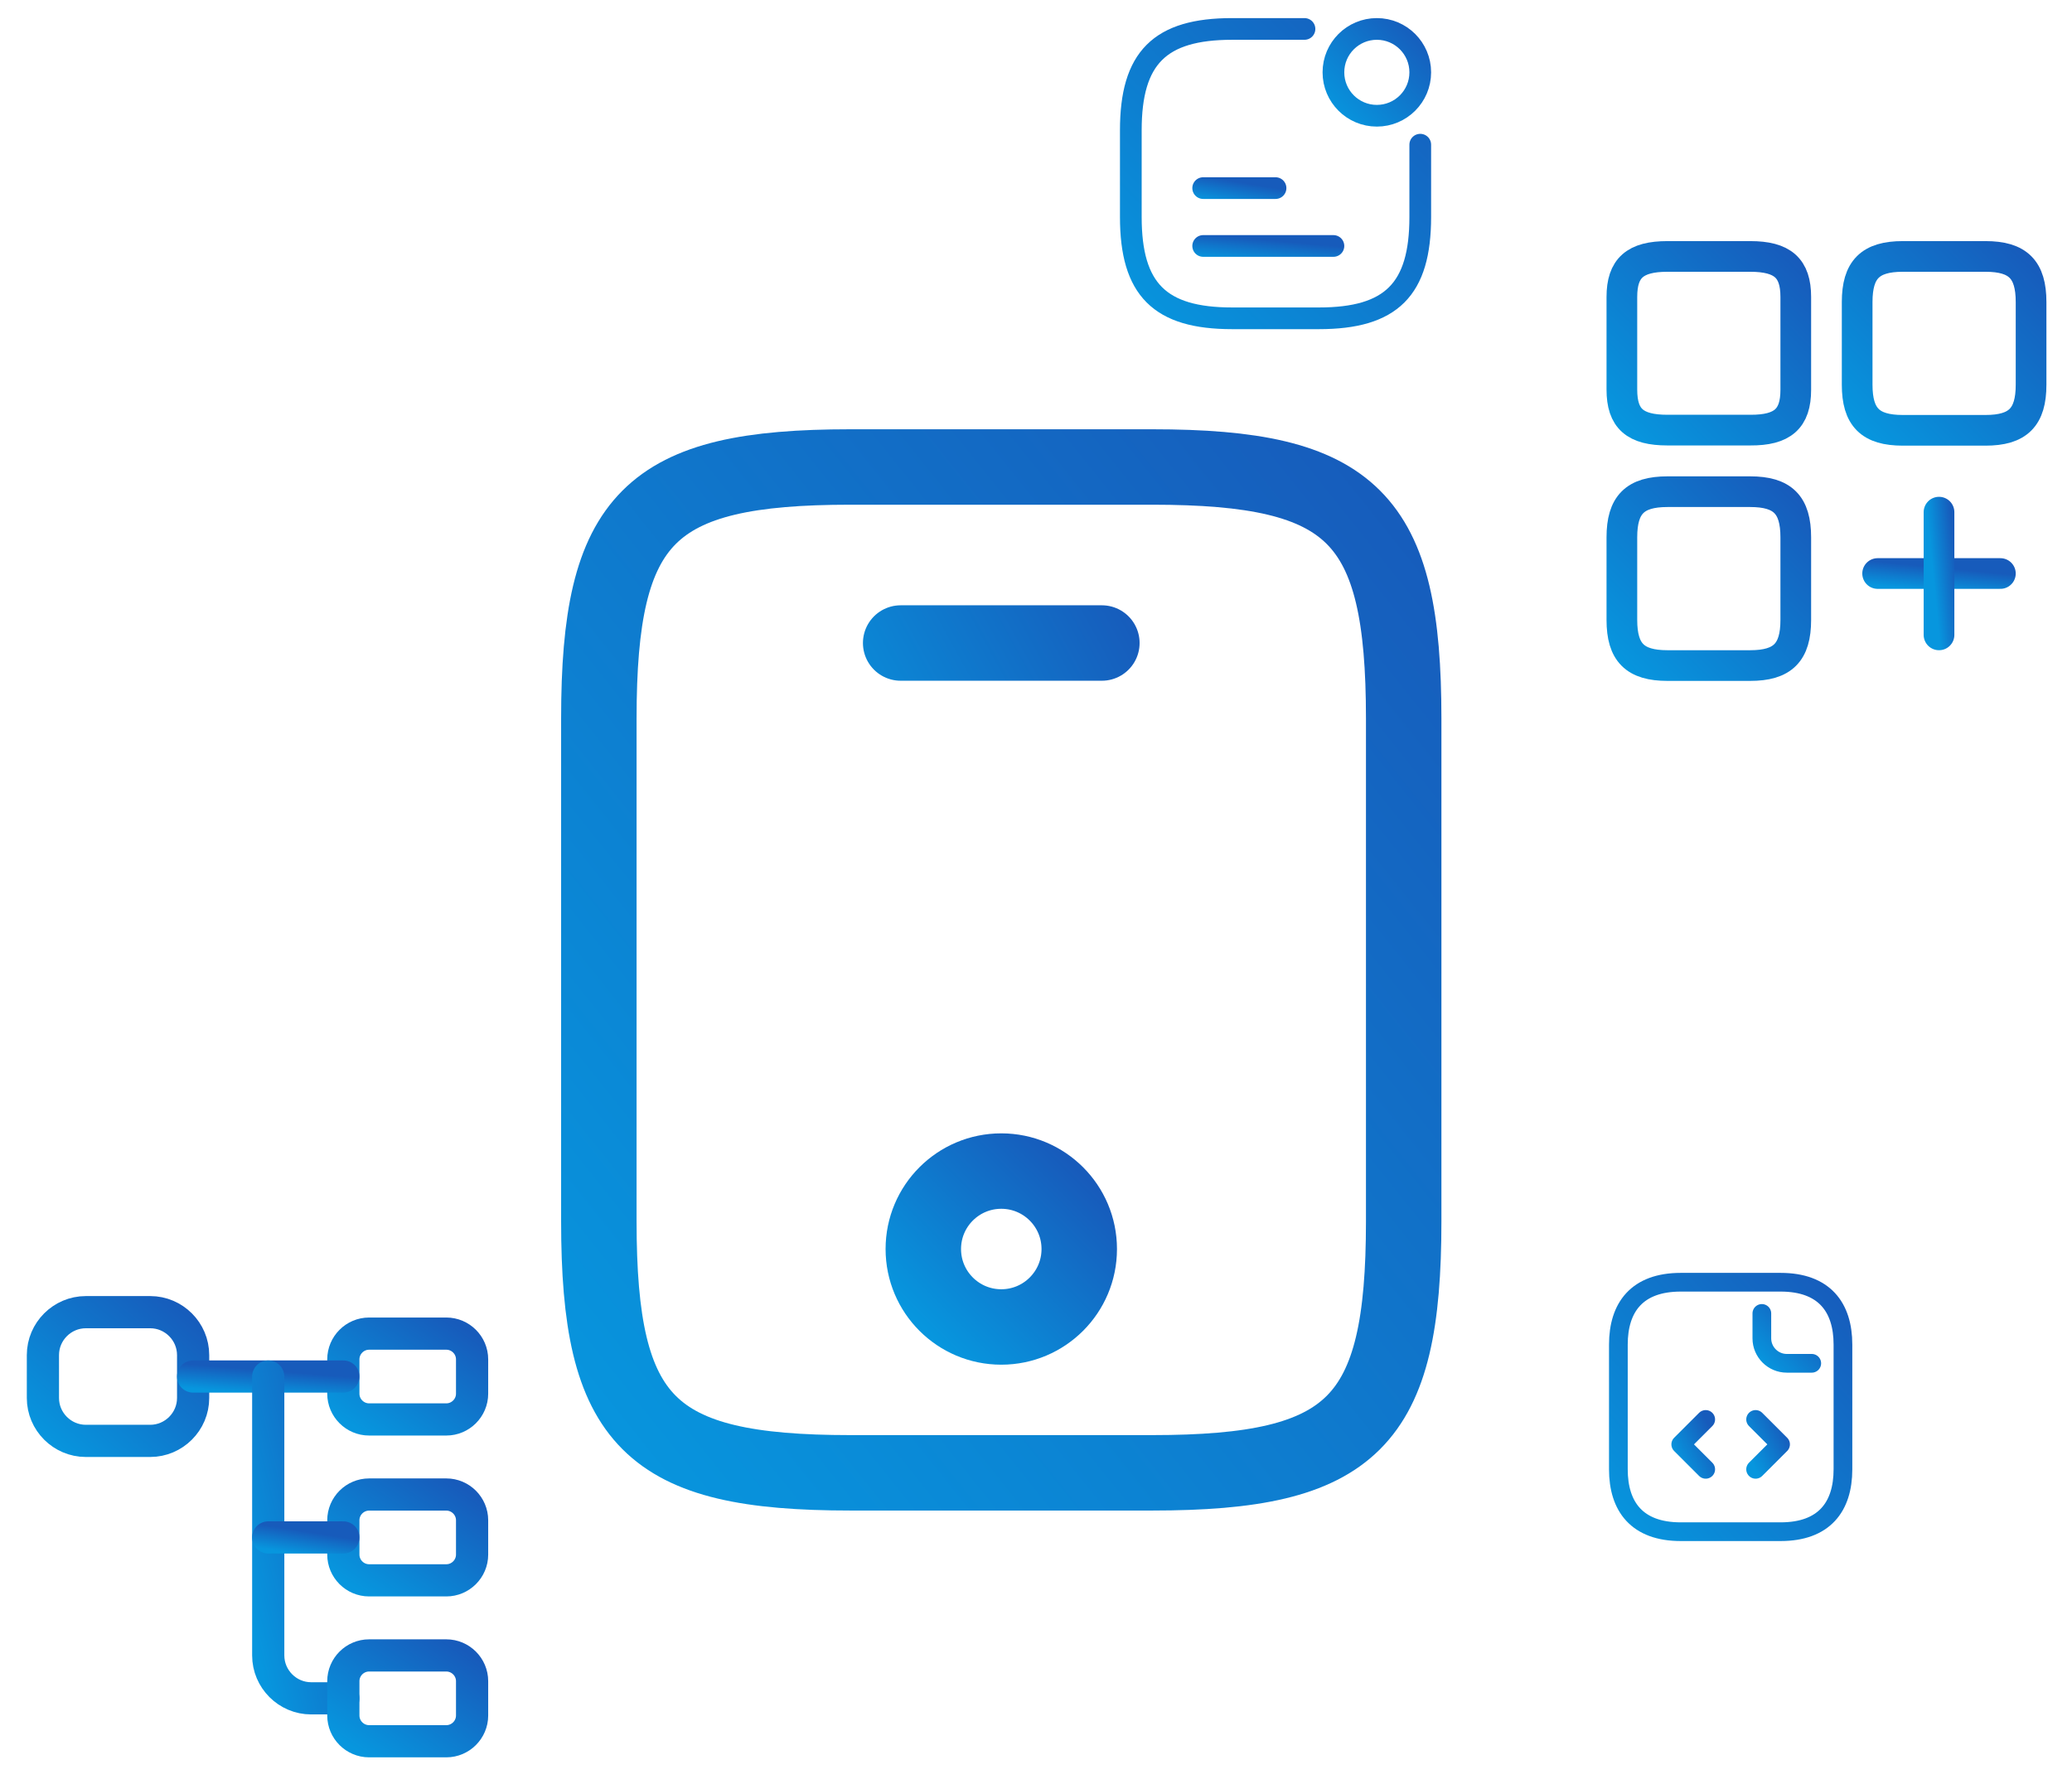 <?xml version="1.0" encoding="UTF-8"?>
<svg xmlns="http://www.w3.org/2000/svg" width="173" height="149" viewBox="0 0 173 149" fill="none">
  <path d="M117.2 60V102C117.2 118.8 113 123 96.2 123H71C54.2 123 50 118.8 50 102V60C50 43.2 54.2 39 71 39H96.2C113 39 117.2 43.2 117.2 60Z" stroke="url(#paint0_linear_7_175)" stroke-width="6.3" stroke-linecap="round" stroke-linejoin="round"></path>
  <path d="M92 53.7H75.2" stroke="url(#paint1_linear_7_175)" stroke-width="6.3" stroke-linecap="round" stroke-linejoin="round"></path>
  <path d="M83.601 110.82C87.196 110.82 90.111 107.906 90.111 104.31C90.111 100.715 87.196 97.8 83.601 97.8C80.005 97.8 77.091 100.715 77.091 104.31C77.091 107.906 80.005 110.82 83.601 110.82Z" stroke="url(#paint2_linear_7_175)" stroke-width="6.3" stroke-linecap="round" stroke-linejoin="round"></path>
  <path d="M12.542 120.333H7.167C5.196 120.333 3.583 118.721 3.583 116.75V113.167C3.583 111.196 5.196 109.583 7.167 109.583H12.542C14.512 109.583 16.125 111.196 16.125 113.167V116.75C16.125 118.721 14.512 120.333 12.542 120.333Z" stroke="url(#paint3_linear_7_175)" stroke-width="2.688" stroke-linecap="round" stroke-linejoin="round"></path>
  <path d="M37.267 118.542H30.817C29.634 118.542 28.667 117.574 28.667 116.392V113.525C28.667 112.343 29.634 111.375 30.817 111.375H37.267C38.449 111.375 39.417 112.343 39.417 113.525V116.392C39.417 117.574 38.449 118.542 37.267 118.542Z" stroke="url(#paint4_linear_7_175)" stroke-width="2.688" stroke-linecap="round" stroke-linejoin="round"></path>
  <path d="M37.267 131.979H30.817C29.634 131.979 28.667 131.012 28.667 129.829V126.963C28.667 125.78 29.634 124.812 30.817 124.812H37.267C38.449 124.812 39.417 125.78 39.417 126.963V129.829C39.417 131.012 38.449 131.979 37.267 131.979Z" stroke="url(#paint5_linear_7_175)" stroke-width="2.688" stroke-linecap="round" stroke-linejoin="round"></path>
  <path d="M16.125 114.958H28.667" stroke="url(#paint6_linear_7_175)" stroke-width="2.688" stroke-miterlimit="10" stroke-linecap="round" stroke-linejoin="round"></path>
  <path d="M22.396 114.958V138.25C22.396 140.221 24.008 141.833 25.979 141.833H28.667" stroke="url(#paint7_linear_7_175)" stroke-width="2.688" stroke-miterlimit="10" stroke-linecap="round" stroke-linejoin="round"></path>
  <path d="M22.396 128.396H28.667" stroke="url(#paint8_linear_7_175)" stroke-width="2.688" stroke-miterlimit="10" stroke-linecap="round" stroke-linejoin="round"></path>
  <path d="M37.267 145.417H30.817C29.634 145.417 28.667 144.449 28.667 143.267V140.4C28.667 139.218 29.634 138.25 30.817 138.25H37.267C38.449 138.25 39.417 139.218 39.417 140.4V143.267C39.417 144.449 38.449 145.417 37.267 145.417Z" stroke="url(#paint9_linear_7_175)" stroke-width="2.688" stroke-linecap="round" stroke-linejoin="round"></path>
  <path d="M153.875 112.292V122.708C153.875 125.833 152.312 127.917 148.667 127.917H140.333C136.687 127.917 135.125 125.833 135.125 122.708V112.292C135.125 109.167 136.687 107.083 140.333 107.083H148.667C152.312 107.083 153.875 109.167 153.875 112.292Z" stroke="url(#paint10_linear_7_175)" stroke-width="1.562" stroke-miterlimit="10" stroke-linecap="round" stroke-linejoin="round"></path>
  <path d="M147.104 109.688V111.771C147.104 112.917 148.042 113.854 149.188 113.854H151.271" stroke="url(#paint11_linear_7_175)" stroke-width="1.562" stroke-miterlimit="10" stroke-linecap="round" stroke-linejoin="round"></path>
  <path d="M142.417 118.542L140.333 120.625L142.417 122.708" stroke="url(#paint12_linear_7_175)" stroke-width="1.562" stroke-miterlimit="10" stroke-linecap="round" stroke-linejoin="round"></path>
  <path d="M146.583 118.542L148.667 120.625L146.583 122.708" stroke="url(#paint13_linear_7_175)" stroke-width="1.562" stroke-miterlimit="10" stroke-linecap="round" stroke-linejoin="round"></path>
  <path d="M114.958 9.666C116.96 9.666 118.583 8.044 118.583 6.042C118.583 4.039 116.96 2.417 114.958 2.417C112.956 2.417 111.333 4.039 111.333 6.042C111.333 8.044 112.956 9.666 114.958 9.666Z" stroke="url(#paint14_linear_7_175)" stroke-width="1.812" stroke-linecap="round" stroke-linejoin="round"></path>
  <path d="M100.458 15.709H106.5" stroke="url(#paint15_linear_7_175)" stroke-width="1.812" stroke-linecap="round" stroke-linejoin="round"></path>
  <path d="M100.458 20.541H111.333" stroke="url(#paint16_linear_7_175)" stroke-width="1.812" stroke-linecap="round" stroke-linejoin="round"></path>
  <path d="M108.917 2.417H102.875C96.833 2.417 94.417 4.833 94.417 10.875V18.125C94.417 24.166 96.833 26.583 102.875 26.583H110.125C116.167 26.583 118.583 24.166 118.583 18.125V12.083" stroke="url(#paint17_linear_7_175)" stroke-width="1.812" stroke-linecap="round" stroke-linejoin="round"></path>
  <path d="M169.583 32.128V25.226C169.583 22.51 168.49 21.416 165.774 21.416H158.872C156.156 21.416 155.062 22.51 155.062 25.226V32.128C155.062 34.844 156.156 35.937 158.872 35.937H165.774C168.49 35.937 169.583 34.844 169.583 32.128Z" stroke="url(#paint18_linear_7_175)" stroke-width="2.562" stroke-linecap="round" stroke-linejoin="round"></path>
  <path d="M149.937 32.555V24.799C149.937 22.39 148.844 21.416 146.128 21.416H139.226C136.51 21.416 135.417 22.39 135.417 24.799V32.538C135.417 34.964 136.51 35.92 139.226 35.92H146.128C148.844 35.937 149.937 34.964 149.937 32.555Z" stroke="url(#paint19_linear_7_175)" stroke-width="2.562" stroke-linecap="round" stroke-linejoin="round"></path>
  <path d="M149.937 51.774V44.872C149.937 42.156 148.844 41.062 146.128 41.062H139.226C136.51 41.062 135.417 42.156 135.417 44.872V51.774C135.417 54.49 136.51 55.583 139.226 55.583H146.128C148.844 55.583 149.937 54.49 149.937 51.774Z" stroke="url(#paint20_linear_7_175)" stroke-width="2.562" stroke-linecap="round" stroke-linejoin="round"></path>
  <path d="M156.771 47.896H167.021" stroke="url(#paint21_linear_7_175)" stroke-width="2.562" stroke-linecap="round"></path>
  <path d="M161.896 53.021V42.771" stroke="url(#paint22_linear_7_175)" stroke-width="2.562" stroke-linecap="round"></path>
  <defs>
    <linearGradient id="paint0_linear_7_175" x1="83.6" y1="-3" x2="1.649" y2="62.561" gradientUnits="userSpaceOnUse">
      <stop stop-color="#175BBB"></stop>
      <stop offset="1" stop-color="#0796DE"></stop>
    </linearGradient>
    <linearGradient id="paint1_linear_7_175" x1="94" y1="50" x2="68.5" y2="64" gradientUnits="userSpaceOnUse">
      <stop stop-color="#175BBB"></stop>
      <stop offset="1" stop-color="#0796DE"></stop>
    </linearGradient>
    <linearGradient id="paint2_linear_7_175" x1="83.601" y1="91.29" x2="70.581" y2="104.31" gradientUnits="userSpaceOnUse">
      <stop stop-color="#175BBB"></stop>
      <stop offset="1" stop-color="#0796DE"></stop>
    </linearGradient>
    <linearGradient id="paint3_linear_7_175" x1="9.854" y1="104.208" x2="-0.769" y2="116.603" gradientUnits="userSpaceOnUse">
      <stop stop-color="#175BBB"></stop>
      <stop offset="1" stop-color="#0796DE"></stop>
    </linearGradient>
    <linearGradient id="paint4_linear_7_175" x1="34.042" y1="107.792" x2="27.426" y2="117.715" gradientUnits="userSpaceOnUse">
      <stop stop-color="#175BBB"></stop>
      <stop offset="1" stop-color="#0796DE"></stop>
    </linearGradient>
    <linearGradient id="paint5_linear_7_175" x1="34.042" y1="121.229" x2="27.426" y2="131.152" gradientUnits="userSpaceOnUse">
      <stop stop-color="#175BBB"></stop>
      <stop offset="1" stop-color="#0796DE"></stop>
    </linearGradient>
    <linearGradient id="paint6_linear_7_175" x1="22.396" y1="114.458" x2="22.237" y2="116.446" gradientUnits="userSpaceOnUse">
      <stop stop-color="#175BBB"></stop>
      <stop offset="1" stop-color="#0796DE"></stop>
    </linearGradient>
    <linearGradient id="paint7_linear_7_175" x1="25.531" y1="101.521" x2="13.637" y2="104.296" gradientUnits="userSpaceOnUse">
      <stop stop-color="#175BBB"></stop>
      <stop offset="1" stop-color="#0796DE"></stop>
    </linearGradient>
    <linearGradient id="paint8_linear_7_175" x1="25.531" y1="127.896" x2="25.22" y2="129.846" gradientUnits="userSpaceOnUse">
      <stop stop-color="#175BBB"></stop>
      <stop offset="1" stop-color="#0796DE"></stop>
    </linearGradient>
    <linearGradient id="paint9_linear_7_175" x1="34.042" y1="134.667" x2="27.426" y2="144.59" gradientUnits="userSpaceOnUse">
      <stop stop-color="#175BBB"></stop>
      <stop offset="1" stop-color="#0796DE"></stop>
    </linearGradient>
    <linearGradient id="paint10_linear_7_175" x1="144.5" y1="96.667" x2="123.782" y2="115.313" gradientUnits="userSpaceOnUse">
      <stop stop-color="#175BBB"></stop>
      <stop offset="1" stop-color="#0796DE"></stop>
    </linearGradient>
    <linearGradient id="paint11_linear_7_175" x1="149.188" y1="107.604" x2="145.021" y2="111.771" gradientUnits="userSpaceOnUse">
      <stop stop-color="#175BBB"></stop>
      <stop offset="1" stop-color="#0796DE"></stop>
    </linearGradient>
    <linearGradient id="paint12_linear_7_175" x1="141.375" y1="116.458" x2="138.042" y2="118.125" gradientUnits="userSpaceOnUse">
      <stop stop-color="#175BBB"></stop>
      <stop offset="1" stop-color="#0796DE"></stop>
    </linearGradient>
    <linearGradient id="paint13_linear_7_175" x1="147.625" y1="116.458" x2="144.292" y2="118.125" gradientUnits="userSpaceOnUse">
      <stop stop-color="#175BBB"></stop>
      <stop offset="1" stop-color="#0796DE"></stop>
    </linearGradient>
    <linearGradient id="paint14_linear_7_175" x1="114.958" y1="-1.208" x2="107.708" y2="6.042" gradientUnits="userSpaceOnUse">
      <stop stop-color="#175BBB"></stop>
      <stop offset="1" stop-color="#0796DE"></stop>
    </linearGradient>
    <linearGradient id="paint15_linear_7_175" x1="103.479" y1="15.209" x2="103.157" y2="17.155" gradientUnits="userSpaceOnUse">
      <stop stop-color="#175BBB"></stop>
      <stop offset="1" stop-color="#0796DE"></stop>
    </linearGradient>
    <linearGradient id="paint16_linear_7_175" x1="105.896" y1="20.041" x2="105.714" y2="22.025" gradientUnits="userSpaceOnUse">
      <stop stop-color="#175BBB"></stop>
      <stop offset="1" stop-color="#0796DE"></stop>
    </linearGradient>
    <linearGradient id="paint17_linear_7_175" x1="106.5" y1="-9.667" x2="82.333" y2="14.5" gradientUnits="userSpaceOnUse">
      <stop stop-color="#175BBB"></stop>
      <stop offset="1" stop-color="#0796DE"></stop>
    </linearGradient>
    <linearGradient id="paint18_linear_7_175" x1="162.323" y1="14.156" x2="147.802" y2="28.677" gradientUnits="userSpaceOnUse">
      <stop stop-color="#175BBB"></stop>
      <stop offset="1" stop-color="#0796DE"></stop>
    </linearGradient>
    <linearGradient id="paint19_linear_7_175" x1="142.677" y1="14.165" x2="128.173" y2="28.685" gradientUnits="userSpaceOnUse">
      <stop stop-color="#175BBB"></stop>
      <stop offset="1" stop-color="#0796DE"></stop>
    </linearGradient>
    <linearGradient id="paint20_linear_7_175" x1="142.677" y1="33.802" x2="128.156" y2="48.323" gradientUnits="userSpaceOnUse">
      <stop stop-color="#175BBB"></stop>
      <stop offset="1" stop-color="#0796DE"></stop>
    </linearGradient>
    <linearGradient id="paint21_linear_7_175" x1="161.896" y1="47.396" x2="161.703" y2="49.377" gradientUnits="userSpaceOnUse">
      <stop stop-color="#175BBB"></stop>
      <stop offset="1" stop-color="#0796DE"></stop>
    </linearGradient>
    <linearGradient id="paint22_linear_7_175" x1="162.396" y1="37.646" x2="160.415" y2="37.839" gradientUnits="userSpaceOnUse">
      <stop stop-color="#175BBB"></stop>
      <stop offset="1" stop-color="#0796DE"></stop>
    </linearGradient>
  </defs>
</svg>
